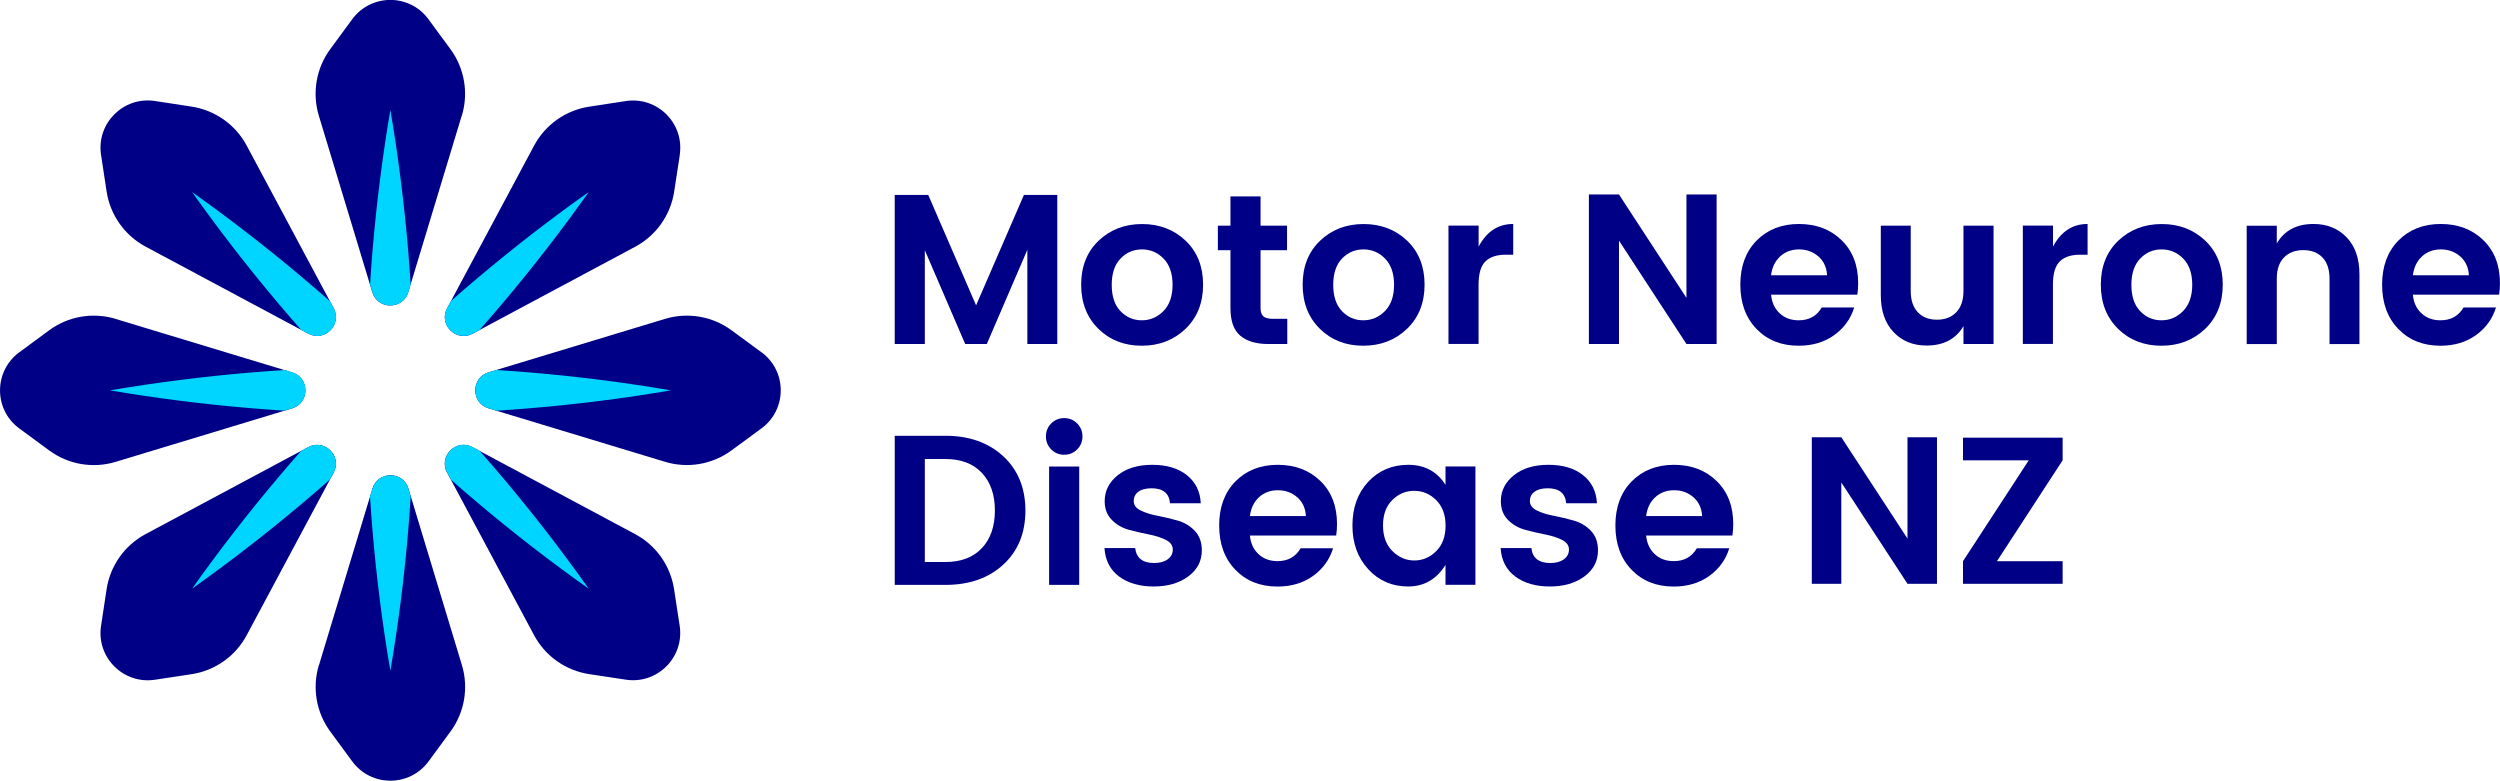 <?xml version="1.0" encoding="UTF-8"?>
<svg xmlns="http://www.w3.org/2000/svg" xmlns:xlink="http://www.w3.org/1999/xlink" id="Layer_1" data-name="Layer 1" viewBox="0 0 422.81 132.04">
  <defs>
    <style>
      .cls-1 {
        fill: none;
      }

      .cls-2 {
        fill: #00d5ff;
      }

      .cls-3 {
        fill: #000086;
      }

      .cls-4 {
        clip-path: url(#clippath-1);
      }

      .cls-5 {
        clip-path: url(#clippath);
      }
    </style>
    <clipPath id="clippath">
      <rect class="cls-1" width="422.81" height="132.04"></rect>
    </clipPath>
    <clipPath id="clippath-1">
      <path class="cls-1" d="M62.98,82.64l-9.05,29.84c-1.16,3.84-.45,8.01,1.93,11.24l3.72,5.06c1.58,2.15,3.98,3.24,6.38,3.26h.13c2.4-.02,4.8-1.11,6.38-3.26l3.72-5.06c2.38-3.23,3.09-7.4,1.93-11.24l-9.05-29.84c-.46-1.51-1.75-2.26-3.04-2.26s-2.59.75-3.04,2.26M52.12,75.62l-27.5,14.71c-3.54,1.9-5.98,5.35-6.59,9.32l-.95,6.21c-.81,5.33,3.78,9.92,9.11,9.11l6.21-.95c3.97-.61,7.42-3.05,9.32-6.59l14.71-27.5c1.21-2.27-.58-4.7-2.79-4.7-.5,0-1.01.12-1.52.39M75.62,79.92l14.71,27.5c1.89,3.54,5.35,5.98,9.32,6.59l6.2.95c5.34.81,9.93-3.78,9.11-9.11l-.94-6.21c-.61-3.97-3.05-7.42-6.59-9.32l-27.5-14.71c-.51-.27-1.02-.39-1.51-.39-2.22,0-4.01,2.43-2.79,4.7M8.32,55.86l-5.06,3.72c-2.13,1.57-3.22,3.94-3.26,6.31v.26c.04,2.38,1.13,4.74,3.26,6.31l5.06,3.72c3.24,2.37,7.41,3.09,11.25,1.93l29.84-9.05c3.01-.91,3.01-5.17,0-6.09l-29.84-9.04c-1.22-.37-2.46-.55-3.7-.55-2.68,0-5.34.85-7.55,2.48M112.48,53.93l-29.84,9.04c-3.01.91-3.01,5.18,0,6.09l29.84,9.05c3.84,1.16,8.01.45,11.25-1.93l5.06-3.72c4.34-3.19,4.34-9.69,0-12.89l-5.06-3.72c-2.22-1.63-4.87-2.48-7.55-2.48-1.24,0-2.48.18-3.7.55M17.09,26.2l.95,6.2c.61,3.97,3.05,7.42,6.59,9.32l27.5,14.71c2.78,1.49,5.79-1.53,4.31-4.31l-14.71-27.5c-1.89-3.54-5.35-5.98-9.32-6.58l-6.21-.95c-.41-.07-.83-.09-1.23-.09-4.79,0-8.63,4.29-7.88,9.21M105.84,17.09l-6.2.95c-3.97.61-7.42,3.04-9.32,6.58l-14.71,27.5c-1.49,2.78,1.53,5.79,4.31,4.31l27.5-14.71c3.54-1.89,5.98-5.35,6.59-9.32l.94-6.2c.75-4.92-3.09-9.21-7.88-9.21-.4,0-.82.03-1.23.09M65.89,0c-2.38.04-4.74,1.12-6.31,3.26l-3.72,5.06c-2.38,3.23-3.1,7.41-1.93,11.24l9.05,29.85c.91,3.01,5.18,3.01,6.09,0l9.05-29.85c1.16-3.84.45-8.01-1.93-11.24l-3.72-5.06C70.9,1.12,68.53.04,66.15,0h-.26Z"></path>
    </clipPath>
  </defs>
  <polygon class="cls-3" points="178.81 32.97 178.81 58.18 173.75 58.18 173.75 42.25 166.89 58.18 163.24 58.18 156.41 42.32 156.41 58.18 151.32 58.18 151.32 32.97 156.99 32.97 165.08 51.64 173.17 32.97 178.81 32.97"></polygon>
  <g class="cls-5">
    <path class="cls-3" d="M185.78,55.62c-1.95-1.9-2.93-4.4-2.93-7.48s.99-5.56,2.96-7.44c1.98-1.88,4.43-2.81,7.35-2.81s5.38.94,7.35,2.81c1.97,1.88,2.96,4.36,2.96,7.44s-.99,5.57-2.98,7.48c-1.99,1.9-4.45,2.85-7.39,2.85s-5.38-.95-7.33-2.85M193.11,54.17c1.42,0,2.64-.53,3.67-1.57,1.02-1.05,1.53-2.53,1.53-4.44s-.51-3.39-1.52-4.42c-1.01-1.04-2.23-1.56-3.66-1.56s-2.64.52-3.63,1.56c-.99,1.03-1.48,2.52-1.48,4.44s.49,3.41,1.48,4.44c.99,1.04,2.19,1.55,3.61,1.55"></path>
    <path class="cls-3" d="M215.29,53.92h2.42v4.26h-3.22c-2.05,0-3.62-.47-4.73-1.41-1.11-.94-1.66-2.49-1.66-4.66v-9.79h-2.13v-4.15h2.13v-4.95h5.09v4.95h4.48v4.15h-4.48v9.79c0,.65.16,1.12.47,1.39.31.28.86.42,1.63.42"></path>
    <path class="cls-3" d="M223.24,55.62c-1.95-1.9-2.93-4.4-2.93-7.48s.99-5.56,2.96-7.44c1.98-1.88,4.43-2.81,7.35-2.81s5.38.94,7.35,2.81c1.97,1.88,2.96,4.36,2.96,7.44s-.99,5.57-2.98,7.48c-1.99,1.9-4.45,2.85-7.39,2.85s-5.38-.95-7.33-2.85M230.57,54.17c1.42,0,2.64-.53,3.67-1.57,1.02-1.05,1.53-2.53,1.53-4.44s-.51-3.39-1.52-4.42c-1.01-1.04-2.23-1.56-3.66-1.56s-2.64.52-3.63,1.56c-.99,1.03-1.48,2.52-1.48,4.44s.49,3.41,1.48,4.44c.99,1.04,2.19,1.55,3.61,1.55"></path>
    <path class="cls-3" d="M250.07,38.17v3.54c1.35-2.55,3.3-3.83,5.85-3.83v5.2h-1.27c-1.52,0-2.66.38-3.43,1.13-.77.76-1.16,2.07-1.16,3.92v10.04h-5.09v-20.01h5.09Z"></path>
    <polygon class="cls-3" points="285.22 32.89 290.32 32.89 290.32 58.18 285.22 58.18 273.81 40.7 273.81 58.18 268.72 58.18 268.72 32.89 273.81 32.89 285.22 50.38 285.22 32.89"></polygon>
    <path class="cls-3" d="M304.19,58.47c-2.92,0-5.29-.94-7.12-2.84-1.83-1.89-2.74-4.39-2.74-7.49s.92-5.59,2.76-7.46c1.84-1.86,4.23-2.8,7.15-2.8s5.33.91,7.2,2.73c1.88,1.82,2.82,4.25,2.82,7.28,0,.7-.05,1.35-.14,1.95h-14.59c.12,1.3.6,2.35,1.45,3.14.84.79,1.91,1.19,3.22,1.19,1.76,0,3.06-.72,3.9-2.17h5.49c-.58,1.9-1.7,3.45-3.36,4.66-1.66,1.2-3.67,1.81-6.03,1.81M307.53,43.37c-.9-.79-1.99-1.19-3.27-1.19s-2.34.4-3.2,1.19c-.85.79-1.37,1.86-1.53,3.18h9.47c-.07-1.32-.56-2.38-1.46-3.18"></path>
    <path class="cls-3" d="M332.07,38.17h5.09v20.01h-5.09v-3.03c-1.28,2.19-3.36,3.29-6.25,3.29-2.26,0-4.12-.75-5.56-2.26-1.44-1.51-2.17-3.59-2.17-6.27v-11.74h5.06v11.02c0,1.56.4,2.77,1.19,3.61.79.84,1.88,1.27,3.25,1.27s2.46-.42,3.27-1.27c.81-.84,1.21-2.04,1.21-3.61v-11.02Z"></path>
    <path class="cls-3" d="M347.21,38.17v3.54c1.35-2.55,3.3-3.83,5.85-3.83v5.2h-1.27c-1.52,0-2.66.38-3.43,1.13-.77.76-1.16,2.07-1.16,3.92v10.04h-5.09v-20.01h5.09Z"></path>
    <path class="cls-3" d="M358.23,55.62c-1.95-1.9-2.93-4.4-2.93-7.48s.99-5.56,2.96-7.44c1.98-1.88,4.43-2.81,7.35-2.81s5.38.94,7.35,2.81c1.97,1.88,2.96,4.36,2.96,7.44s-.99,5.57-2.98,7.48c-1.99,1.9-4.45,2.85-7.39,2.85s-5.38-.95-7.33-2.85M365.56,54.17c1.42,0,2.64-.53,3.66-1.57,1.02-1.05,1.54-2.53,1.54-4.44s-.51-3.39-1.52-4.42c-1.01-1.04-2.23-1.56-3.66-1.56s-2.64.52-3.63,1.56c-.99,1.03-1.48,2.52-1.48,4.44s.49,3.41,1.48,4.44c.99,1.04,2.19,1.55,3.61,1.55"></path>
    <path class="cls-3" d="M385.06,38.17v3c1.28-2.19,3.35-3.29,6.21-3.29,2.29,0,4.15.75,5.6,2.26,1.44,1.5,2.17,3.59,2.17,6.27v11.78h-5.06v-11.05c0-1.56-.4-2.76-1.19-3.59s-1.88-1.25-3.25-1.25-2.46.42-3.27,1.25c-.81.83-1.21,2.03-1.21,3.59v11.05h-5.09v-20.01h5.09Z"></path>
    <path class="cls-3" d="M412.73,58.47c-2.92,0-5.29-.94-7.12-2.84-1.83-1.89-2.74-4.39-2.74-7.49s.92-5.59,2.76-7.46c1.84-1.86,4.23-2.8,7.15-2.8s5.33.91,7.2,2.73c1.88,1.82,2.82,4.25,2.82,7.28,0,.7-.05,1.35-.14,1.95h-14.59c.12,1.3.6,2.35,1.45,3.14.84.79,1.91,1.19,3.22,1.19,1.76,0,3.06-.72,3.9-2.17h5.49c-.58,1.9-1.7,3.45-3.36,4.66-1.66,1.2-3.67,1.81-6.03,1.81M416.08,43.37c-.9-.79-1.99-1.19-3.27-1.19s-2.34.4-3.2,1.19c-.85.79-1.37,1.86-1.53,3.18h9.47c-.07-1.32-.56-2.38-1.46-3.18"></path>
    <polygon class="cls-3" points="322.6 73.95 327.59 73.95 327.59 98.73 322.6 98.73 311.41 81.6 311.41 98.73 306.42 98.73 306.42 73.95 311.41 73.95 322.6 91.08 322.6 73.95"></polygon>
    <polygon class="cls-3" points="348.84 74.02 348.84 77.85 337.73 94.91 348.84 94.91 348.84 98.73 331.99 98.73 331.99 94.91 343.11 77.85 331.99 77.85 331.99 74.02 348.84 74.02"></polygon>
    <path class="cls-3" d="M159.88,73.7c4.04,0,7.31,1.16,9.8,3.47,2.49,2.31,3.74,5.37,3.74,9.18s-1.25,6.85-3.74,9.14c-2.49,2.29-5.76,3.43-9.8,3.43h-8.56v-25.21h8.56ZM156.41,95.05h3.47c2.65,0,4.71-.78,6.18-2.35,1.47-1.56,2.2-3.69,2.2-6.36s-.73-4.79-2.2-6.36c-1.47-1.57-3.53-2.35-6.18-2.35h-3.47v17.41Z"></path>
    <path class="cls-3" d="M183.07,73.81c0,.86-.3,1.6-.9,2.2-.6.6-1.33.9-2.19.9s-1.58-.3-2.19-.9c-.6-.6-.9-1.34-.9-2.2s.3-1.6.9-2.2c.6-.6,1.33-.9,2.19-.9s1.58.3,2.19.9c.6.6.9,1.34.9,2.2M177.43,78.9h5.09v20.01h-5.09v-20.01Z"></path>
    <path class="cls-3" d="M186.83,84.75c0-1.73.73-3.19,2.2-4.37,1.47-1.18,3.42-1.77,5.85-1.77s4.38.58,5.85,1.75c1.47,1.17,2.25,2.75,2.35,4.75h-5.2c-.15-1.68-1.18-2.53-3.11-2.53-.96,0-1.71.19-2.24.58-.53.39-.79.92-.79,1.59s.4,1.21,1.19,1.59c.79.39,1.76.69,2.89.9,1.13.22,2.26.49,3.38.81,1.12.32,2.08.9,2.87,1.73s1.19,1.93,1.19,3.3c0,1.81-.77,3.28-2.3,4.41-1.53,1.13-3.48,1.7-5.85,1.7s-4.32-.56-5.83-1.68c-1.52-1.12-2.35-2.73-2.49-4.82h5.2c.19,1.69,1.27,2.53,3.22,2.53.94,0,1.7-.21,2.28-.63.58-.42.86-.97.86-1.66s-.4-1.23-1.19-1.63c-.79-.4-1.76-.7-2.89-.92-1.13-.22-2.26-.48-3.38-.79-1.12-.31-2.08-.87-2.87-1.68-.79-.8-1.19-1.86-1.19-3.16"></path>
    <path class="cls-3" d="M216.05,99.2c-2.92,0-5.29-.94-7.12-2.84-1.83-1.89-2.74-4.39-2.74-7.49s.92-5.59,2.76-7.46c1.84-1.86,4.23-2.8,7.15-2.8s5.33.91,7.2,2.73c1.88,1.82,2.82,4.25,2.82,7.28,0,.7-.05,1.35-.14,1.95h-14.59c.12,1.3.6,2.35,1.45,3.14.84.79,1.91,1.19,3.22,1.19,1.76,0,3.06-.72,3.9-2.17h5.49c-.58,1.9-1.7,3.45-3.36,4.66-1.66,1.2-3.67,1.81-6.03,1.81M219.39,84.1c-.9-.79-1.99-1.19-3.27-1.19s-2.34.4-3.2,1.19c-.85.79-1.37,1.86-1.53,3.18h9.47c-.07-1.32-.56-2.38-1.46-3.18"></path>
    <path class="cls-3" d="M231.42,96.29c-1.79-1.94-2.69-4.41-2.69-7.42s.89-5.47,2.67-7.39c1.78-1.91,4.05-2.87,6.79-2.87s4.84,1.13,6.28,3.39v-3.11h5.06v20.01h-5.06v-3.36c-1.52,2.43-3.62,3.65-6.32,3.65s-4.95-.97-6.74-2.91M242.89,93.22c1.06-1.05,1.59-2.48,1.59-4.32s-.53-3.27-1.59-4.32c-1.06-1.05-2.3-1.57-3.72-1.57s-2.66.52-3.7,1.56c-1.05,1.03-1.57,2.47-1.57,4.3s.53,3.28,1.59,4.33c1.06,1.06,2.3,1.59,3.7,1.59s2.64-.52,3.7-1.57"></path>
    <path class="cls-3" d="M253.83,84.75c0-1.73.73-3.19,2.2-4.37,1.47-1.18,3.42-1.77,5.85-1.77s4.38.58,5.85,1.75c1.47,1.17,2.25,2.75,2.35,4.75h-5.2c-.15-1.68-1.18-2.53-3.11-2.53-.96,0-1.71.19-2.24.58-.53.39-.79.92-.79,1.59s.4,1.21,1.19,1.59c.79.39,1.76.69,2.89.9,1.13.22,2.26.49,3.38.81,1.12.32,2.08.9,2.87,1.73s1.19,1.93,1.19,3.3c0,1.81-.77,3.28-2.3,4.41-1.53,1.13-3.48,1.7-5.85,1.7s-4.32-.56-5.83-1.68c-1.52-1.12-2.35-2.73-2.49-4.82h5.2c.19,1.69,1.27,2.53,3.22,2.53.94,0,1.7-.21,2.28-.63.58-.42.86-.97.86-1.66s-.4-1.23-1.19-1.63c-.79-.4-1.76-.7-2.89-.92-1.13-.22-2.26-.48-3.38-.79-1.12-.31-2.08-.87-2.87-1.68-.79-.8-1.19-1.86-1.19-3.16"></path>
    <path class="cls-3" d="M283.06,99.2c-2.92,0-5.29-.94-7.12-2.84-1.83-1.89-2.74-4.39-2.74-7.49s.92-5.59,2.76-7.46c1.84-1.86,4.23-2.8,7.15-2.8s5.33.91,7.2,2.73c1.88,1.82,2.82,4.25,2.82,7.28,0,.7-.05,1.35-.14,1.95h-14.59c.12,1.3.6,2.35,1.45,3.14.84.79,1.91,1.19,3.22,1.19,1.76,0,3.06-.72,3.9-2.17h5.49c-.58,1.9-1.7,3.45-3.36,4.66-1.66,1.2-3.67,1.81-6.03,1.81M286.4,84.1c-.9-.79-1.99-1.19-3.27-1.19s-2.34.4-3.2,1.19c-.85.79-1.37,1.86-1.53,3.18h9.47c-.07-1.32-.56-2.38-1.46-3.18"></path>
    <path class="cls-3" d="M75.61,79.92l14.71,27.5c1.89,3.54,5.35,5.98,9.32,6.59l6.2.94c5.33.81,9.92-3.78,9.11-9.11l-.95-6.2c-.61-3.97-3.05-7.42-6.59-9.31l-27.5-14.71c-2.77-1.48-5.79,1.53-4.31,4.31M53.93,112.48c-1.16,3.84-.45,8.01,1.93,11.24l3.72,5.06c3.2,4.34,9.69,4.34,12.89,0l3.72-5.06c2.38-3.24,3.09-7.4,1.93-11.24l-9.04-29.85c-.91-3.01-5.18-3.01-6.09,0l-9.04,29.85ZM17.09,105.85c-.82,5.33,3.78,9.92,9.11,9.11l6.21-.94c3.97-.61,7.42-3.05,9.31-6.59l14.71-27.5c1.49-2.78-1.53-5.79-4.31-4.31l-27.5,14.71c-3.54,1.89-5.98,5.34-6.59,9.31l-.94,6.21ZM19.56,53.93c-3.84-1.16-8.01-.45-11.24,1.93l-5.06,3.72c-4.34,3.2-4.34,9.69,0,12.88l5.06,3.72c3.24,2.38,7.4,3.1,11.24,1.93l29.84-9.04c3.01-.91,3.01-5.18,0-6.09l-29.84-9.04ZM56.43,52.12l-14.71-27.5c-1.89-3.54-5.35-5.98-9.31-6.59l-6.21-.95c-5.33-.81-9.92,3.78-9.11,9.11l.94,6.2c.61,3.97,3.05,7.42,6.59,9.32l27.5,14.71c2.78,1.49,5.79-1.53,4.31-4.31M78.11,19.56c1.16-3.84.45-8.01-1.93-11.25l-3.72-5.06c-3.19-4.35-9.69-4.35-12.89,0l-3.72,5.06c-2.38,3.24-3.09,7.4-1.93,11.25l9.04,29.85c.92,3.01,5.18,3.01,6.09,0l9.04-29.85ZM114.96,26.2c.81-5.33-3.78-9.92-9.11-9.11l-6.2.95c-3.97.61-7.42,3.04-9.32,6.59l-14.71,27.5c-1.49,2.78,1.53,5.79,4.31,4.31l27.5-14.71c3.54-1.89,5.98-5.35,6.59-9.32l.95-6.2ZM128.78,59.58l-5.06-3.72c-3.24-2.38-7.4-3.09-11.25-1.93l-29.84,9.04c-3.01.91-3.01,5.18,0,6.09l29.84,9.04c3.84,1.17,8.01.45,11.25-1.93l5.06-3.72c4.35-3.19,4.35-9.69,0-12.88"></path>
  </g>
  <g class="cls-4">
    <path class="cls-2" d="M66.02,18.58c5.32,31.31,5.36,63.57,0,94.87-5.36-31.31-5.32-63.56,0-94.87"></path>
    <path class="cls-2" d="M32.48,32.48c25.9,18.38,48.74,41.16,67.09,67.09-25.93-18.35-48.71-41.18-67.09-67.09"></path>
    <path class="cls-2" d="M18.58,66.02c31.31-5.32,63.57-5.36,94.87,0-31.31,5.36-63.56,5.32-94.87,0"></path>
    <path class="cls-2" d="M32.48,99.56c18.38-25.9,41.16-48.74,67.09-67.09-18.35,25.93-41.18,48.71-67.09,67.09"></path>
  </g>
</svg>
